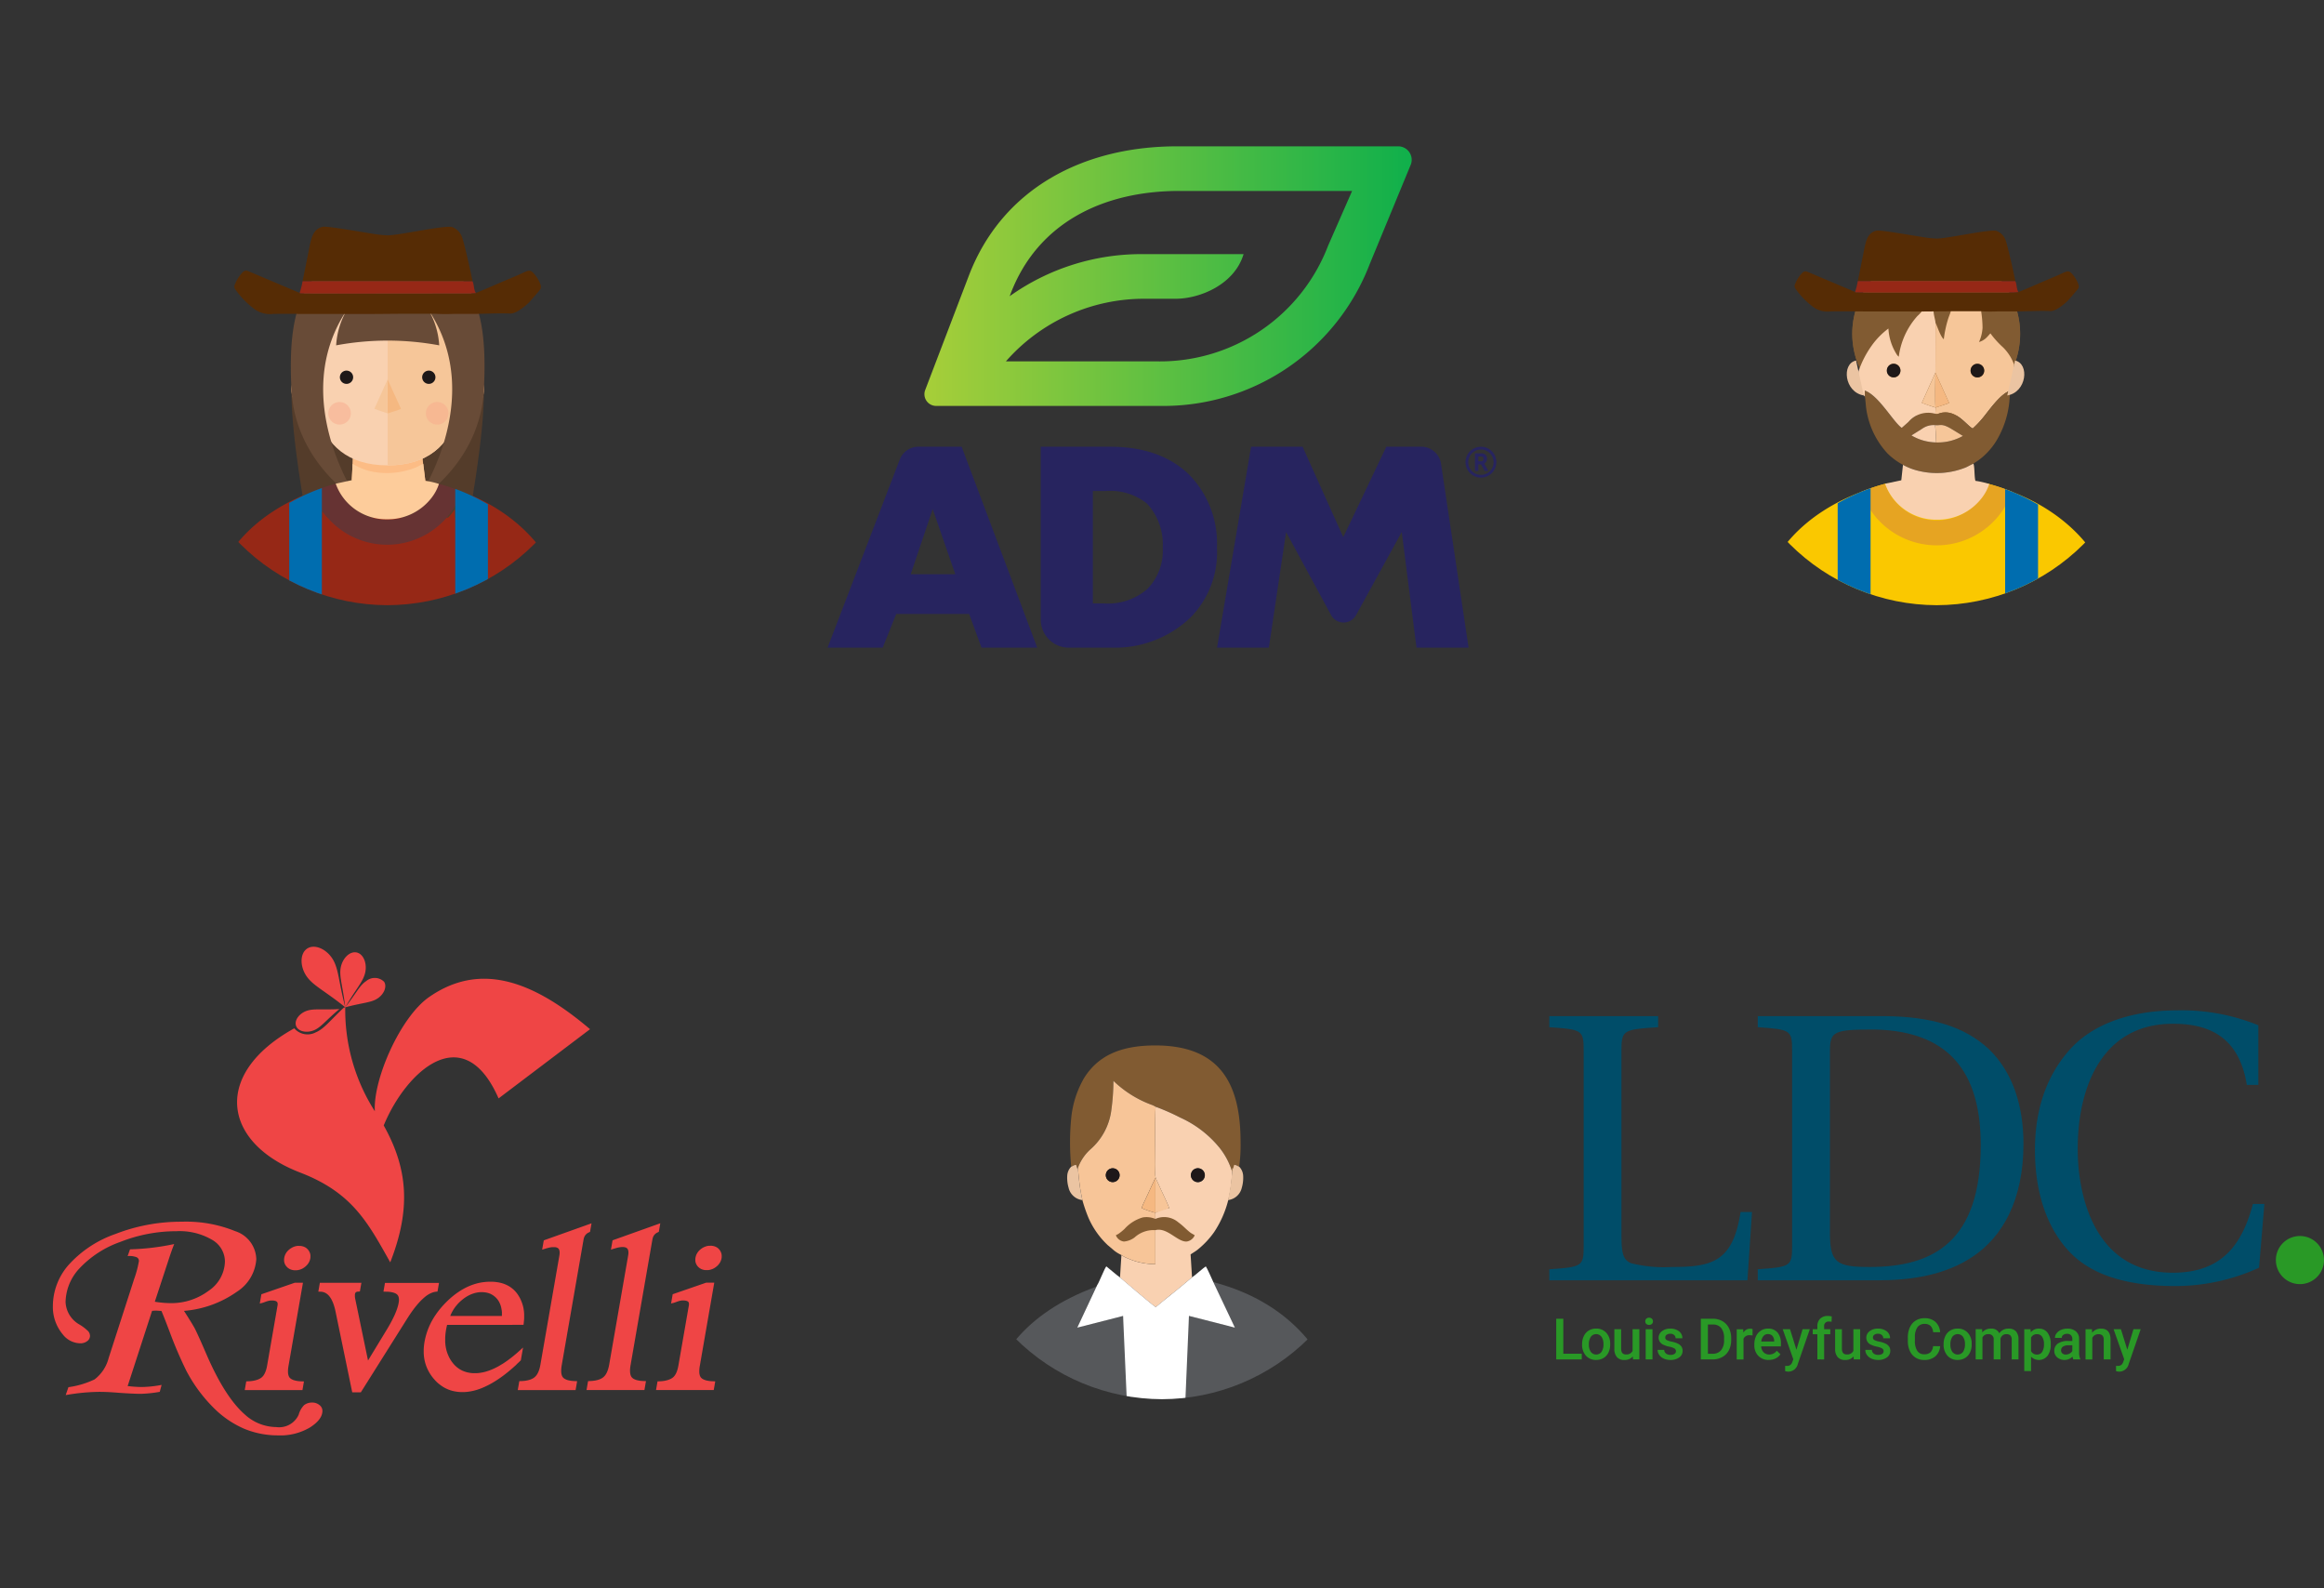 <svg xmlns="http://www.w3.org/2000/svg" xmlns:xlink="http://www.w3.org/1999/xlink" width="269.807" height="184.334" viewBox="0 0 269.807 184.334"><rect x="0" y="0" width="269.807" height="184.334" fill="#333333" stroke="none"/><defs><linearGradient id="a" x1="0.007" y1="1.438" x2="0.989" y2="1.438" gradientUnits="objectBoundingBox"><stop offset="0" stop-color="#a6ce39"/><stop offset="1" stop-color="#11b04b"/></linearGradient><clipPath id="b"><path d="M1464.146,1565.572h0a24.237,24.237,0,0,0,24.166-24.166h0a24.237,24.237,0,0,0-24.166-24.166h0a24.237,24.237,0,0,0-24.166,24.166h0A24.237,24.237,0,0,0,1464.146,1565.572Z" transform="translate(-1439.98 -1517.24)" clip-rule="evenodd"/></clipPath><clipPath id="c"><path d="M2515.489,2345.828c0-3.771-2.759-6.528-8.919-6.528s-8.917,2.758-8.917,6.528-.644,13.7,8.917,13.7S2515.489,2349.6,2515.489,2345.828Z" transform="translate(-2497.643 -2339.3)" clip-rule="evenodd"/></clipPath><clipPath id="e"><path d="M13915.506,1565.572h0a24.237,24.237,0,0,0,24.166-24.166h0a24.237,24.237,0,0,0-24.166-24.166h0a24.237,24.237,0,0,0-24.166,24.166h0A24.237,24.237,0,0,0,13915.506,1565.572Z" transform="translate(-13891.34 -1517.24)" clip-rule="evenodd"/></clipPath><clipPath id="f"><path d="M14895.908,2027.62a9.745,9.745,0,1,0-9.8-9.745,9.774,9.774,0,0,0,9.8,9.745Z" transform="translate(-14886.109 -2008.13)" clip-rule="evenodd"/></clipPath><clipPath id="h"><path d="M7689.846,7945.812h0a24.237,24.237,0,0,0,24.166-24.166h0a24.237,24.237,0,0,0-24.166-24.166h0a24.236,24.236,0,0,0-24.165,24.166h0A24.236,24.236,0,0,0,7689.846,7945.812Z" transform="translate(-7665.681 -7897.48)" clip-rule="evenodd"/></clipPath></defs><rect width="89.935" height="92.167" fill="none"/><rect width="89.935" height="92.167" transform="translate(0 92.167)" fill="none"/><rect width="89.935" height="92.167" transform="translate(89.935)" fill="none"/><rect width="89.935" height="92.167" transform="translate(89.935 92.167)" fill="none"/><rect width="89.935" height="92.167" transform="translate(179.87)" fill="none"/><rect width="89.935" height="92.167" transform="translate(179.87 92.167)" fill="none"/><g transform="translate(96.079 16.986)"><g transform="translate(0 34.865)"><path d="M6727.177,3590.729a.249.249,0,0,0-.119-.242.53.53,0,0,0-.234-.036h-.246v.561h.324a.273.273,0,0,0,.2-.073.289.289,0,0,0,.071-.21Zm-59.707,18.007H6659l-1.573,3.915h-6.4l8.379-21.831a2.332,2.332,0,0,1,2.177-1.5h5.01l8.778,23.331h-6.47l-1.435-3.915h0Zm59.811-17.437.41.75a.061.061,0,0,1,0,.063.057.057,0,0,1-.054.032h-.3a.058.058,0,0,1-.056-.035l-.387-.729h-.311v.7a.059.059,0,0,1-.018.047.064.064,0,0,1-.045.018h-.269a.064.064,0,0,1-.045-.018.055.055,0,0,1-.02-.047v-1.925a.055.055,0,0,1,.02-.047.062.062,0,0,1,.045-.018h.588a1.123,1.123,0,0,1,.38.048.524.524,0,0,1,.267.217.642.642,0,0,1,.1.36.632.632,0,0,1-.085.33.536.536,0,0,1-.231.219Zm-.4-1.65a1.475,1.475,0,0,0-1.353.9,1.47,1.47,0,1,0,1.924-.781,1.414,1.414,0,0,0-.571-.122Zm1.791,1.47a1.79,1.79,0,0,1-2.485,1.648,1.792,1.792,0,0,1-.571-.381,1.829,1.829,0,0,1-.383-.571,1.79,1.79,0,0,1,2.345-2.345,1.759,1.759,0,0,1,.952.954,1.729,1.729,0,0,1,.143.69v0Zm-62.815,13-2.623-7.555-2.55,7.555Zm9.918,5.272v-20.067h7.934c2.345,0,6.263.313,9.27,3.217a11.389,11.389,0,0,1,3.254,8.5,10.754,10.754,0,0,1-3.044,8.08,12.663,12.663,0,0,1-8.954,3.529h-5.2a3.262,3.262,0,0,1-3.257-3.259Zm6.052-1.879h1.224a6.97,6.97,0,0,0,5.107-1.678,6.355,6.355,0,0,0,1.783-4.792,6.979,6.979,0,0,0-1.817-5.107,6.8,6.8,0,0,0-4.828-1.468h-1.469Zm14.417,5.139,3.952-23.329h5.981l4.722,10.5,5-10.5h4.05a2.328,2.328,0,0,1,2.3,1.984l3.2,21.345H6719.4l-1.712-13.431-5.328,9.692a1.651,1.651,0,0,1-2.85,0l-5.25-9.685-2,13.424h-6.016Z" transform="translate(-6651.03 -3589.32)" fill="#27245f" fill-rule="evenodd"/></g><path d="M7483.71,1175.82h-25.684c-10.979,0-20.333,4.968-24.176,15.036l-5.074,13.287a1.363,1.363,0,0,0,1.281,1.81h26.1a25.66,25.66,0,0,0,24.241-16.466l4.787-11.59a1.569,1.569,0,0,0-1.474-2.079h0Zm-8.149,11.549a20.9,20.9,0,0,1-19.747,13.414h-17.657a21.338,21.338,0,0,1,16.121-7.27h3.576c2.86,0,6.854-1.671,7.9-5.181h-11.749a26.334,26.334,0,0,0-15.408,4.886l.111-.291c3.123-8.183,10.674-11.929,19.593-11.929h20.052l-2.793,6.37Z" transform="translate(-7417.458 -1175.82)" fill-rule="evenodd" fill="url(#a)"/></g><g transform="translate(6.144 109.895)"><path d="M1935.732,7625c-4.1-9.363-10.776-3.079-13.335,3.139,2.849,5.087,3.154,9.761.758,15.89-2.627-4.68-4.426-8.1-10.454-10.421-9.06-3.484-10.206-11.479-.687-16.744a2.032,2.032,0,0,0,2.5.463c.972-.412,1.621-1.331,3.249-2.862l.161-.052c-2.474-1.984-3.8-2.533-4.538-3.677s-.706-2.59.131-3.133,2.172.019,2.914,1.162.7,2.577,1.5,5.652l0-.006c-.292-2.521-.738-3.575-.517-4.643s1.054-1.873,1.835-1.71,1.227,1.23,1.006,2.3-1.043,1.852-2.3,4.028c1.287-1.635,1.645-2.509,2.4-3a1.543,1.543,0,0,1,2.084.071c.365.555,0,1.443-.759,1.942s-1.709.477-3.749,1.025a21.843,21.843,0,0,0,3.435,12.066c-.214-3.74,2.979-10.934,6.277-13.24,6.1-4.268,12.329-1.7,18.707,3.715L1935.732,7625Zm-17.808-10.585h0v.006l0,0Zm-5.692,2.191h0c.244.617,1.182.829,2.025.5s1.373-1.125,2.994-2.479c-2.11.12-3.038-.095-3.881.238S1911.988,7615.988,1912.232,7616.605Z" transform="translate(-1883.993 -7607.393)" fill="#ef4545" fill-rule="evenodd"/><path d="M436.862,9827.018l-2.836,8.73a14.654,14.654,0,0,0,1.628.111,13.212,13.212,0,0,0,2.315-.246l-.217.807a14.916,14.916,0,0,1-2.2.23c-.557,0-1.368-.039-2.438-.111-.948-.079-1.737-.119-2.359-.119a23.737,23.737,0,0,0-3.922.377l.318-.92a10.272,10.272,0,0,0,3.032-.9,4.505,4.505,0,0,0,1.635-2.479l2.967-9.19a12.233,12.233,0,0,0,.55-2.069.476.476,0,0,0-.261-.443,2.3,2.3,0,0,0-1.049-.135l.275-.785a28.046,28.046,0,0,0,5.13-.611c-.174.42-.391,1.031-.658,1.845l-1.592,4.848a11.481,11.481,0,0,0,1.715.163,7.233,7.233,0,0,0,4.537-1.437,4.206,4.206,0,0,0,1.888-3.41,2.922,2.922,0,0,0-1.512-2.514,7.465,7.465,0,0,0-4.124-.987,17.717,17.717,0,0,0-6.512,1.245,11.943,11.943,0,0,0-4.768,3.1,5.874,5.874,0,0,0-1.585,3.872,3.151,3.151,0,0,0,1.628,2.625,5.326,5.326,0,0,1,1.02.791.87.87,0,0,1,.188.527.751.751,0,0,1-.326.6,1.275,1.275,0,0,1-.8.253,2.623,2.623,0,0,1-2.033-1.032,4.952,4.952,0,0,1-1.151-3.321,7.281,7.281,0,0,1,1.8-4.718,13.085,13.085,0,0,1,5.463-3.619,20.974,20.974,0,0,1,7.706-1.425,15.117,15.117,0,0,1,6.208,1.1,3.506,3.506,0,0,1,2.438,3.254,4.857,4.857,0,0,1-2.236,3.765,12.358,12.358,0,0,1-6.157,2.232c.651,1.01,1.064,1.689,1.252,2.037q.445.891,1.353,3,2.138,4.948,4.435,6.968a5.466,5.466,0,0,0,3.661,1.481,2.49,2.49,0,0,0,2.612-1.431,2.544,2.544,0,0,1,.637-1.121,1.5,1.5,0,0,1,.912-.293,1.3,1.3,0,0,1,.854.281.843.843,0,0,1,.355.673c0,.679-.485,1.323-1.447,1.936a6.722,6.722,0,0,1-3.7.92,10.221,10.221,0,0,1-3.936-.769,11.375,11.375,0,0,1-3.647-2.53,17.508,17.508,0,0,1-3.082-4.224,48.553,48.553,0,0,1-1.932-4.522c-.507-1.335-.825-2.138-.948-2.4l-.535-.033C437.289,9826.984,437.1,9827,436.862,9827.018Zm17.033-7.541h0l-.068,0-.069,0-.068.008-.068.012-.068.013-.068.017-.067.021-.067.022-.066.025-.066.029-.065.031-.065.035-.064.037-.064.039-.063.043-.064.047-.062.049-.059.05-.056.054-.053.054-.051.058-.048.059-.044.061-.042.063-.038.064-.035.066-.032.068-.029.068-.025.072-.022.072-.018.074-.015.076-.011.072-.007.072,0,.071v.07l0,.069.008.068.012.068.016.066.02.064.024.064.028.063.032.061.035.059.039.057.042.055.047.054.049.051.051.046.053.045.056.041.058.037.06.034.061.03.063.027.065.025.066.021.068.017.069.015.071.011.072.008.073.006h.151l.076-.006.075-.008.074-.011.074-.015.073-.017.072-.021.071-.023.07-.027.069-.029.068-.033.067-.037.066-.039.065-.043.064-.045.062-.048.061-.05.057-.053.055-.053.052-.055.049-.057.046-.057.043-.06.04-.061.037-.062.034-.064.03-.064.027-.066.024-.067.021-.069.017-.069.014-.07.011-.071.007-.071,0-.07v-.069l0-.068-.008-.068-.012-.066-.016-.065-.019-.065-.023-.062-.027-.062-.031-.061-.034-.059-.038-.059-.041-.056-.044-.054-.048-.054-.051-.05-.054-.047-.056-.043-.059-.039-.062-.035-.064-.033-.066-.028-.068-.024-.07-.021-.072-.019-.074-.015-.075-.011-.077-.008-.079,0-.081,0Zm-6.1,15.73h0l-.176,1.011h6.7l.175-1.009-.361-.012-.123-.008-.117-.011-.112-.013-.106-.016-.1-.02-.095-.021-.089-.023-.083-.025-.078-.029-.072-.031-.067-.033-.061-.034-.056-.037-.051-.039-.045-.04-.039-.041-.035-.045-.032-.051-.029-.057-.026-.062-.023-.068-.019-.076-.016-.082-.011-.088-.007-.1,0-.1,0-.109.007-.115.011-.121.016-.127.021-.135,1.684-9.688h-.943l-3.884,1.341-.188,1.079.335-.088.039-.012.042-.013.044-.016.048-.018.051-.018.054-.02.057-.021.054-.02.053-.019.052-.016.05-.016.05-.014.049-.013.048-.012.047-.009.046-.01.045-.008.044-.006.043-.006.042,0,.041,0,.04,0h.038l.109,0,.1.008.087.014.076.02.065.021.054.025.044.026.036.03.029.031.023.035.019.039.014.047.009.055,0,.063,0,.074-.012.084-1.213,6.982-.026.138-.029.131-.031.124-.034.118-.037.111-.039.1-.041.1-.044.092-.046.086-.048.08-.05.073-.053.067-.054.061-.056.055-.058.051-.061.045-.066.043-.071.04-.075.039-.079.036-.083.034-.087.031-.091.028-.095.027-.1.023-.1.021-.106.018-.11.016-.114.013-.118.011-.122.006-.291.012Zm8.543-11.43h0l-.176,1.01.315.011.077.007.075.012.073.015.071.019.069.023.067.027.066.031.065.036.063.04.062.045.061.049.06.054.059.058.057.063.056.068.055.072.054.078.052.082.051.089.05.093.048.1.047.1.045.107.044.113.042.118.04.123.039.128.037.133.035.139.034.143.032.149,1.936,9.361h1l5.389-8.567.119-.186.118-.181.117-.175.116-.168.116-.164.115-.156.114-.152.113-.146.113-.14.112-.135.111-.129.11-.122.109-.118.108-.111.107-.105.106-.1.106-.094.1-.088.1-.082.1-.077.1-.071.1-.064.1-.061.1-.054.1-.048.1-.043.094-.037.093-.031.092-.027.091-.021.09-.016.242-.029.174-1H463.9l-.176,1.012.361.009.12,0,.114.008.109.011.1.013.1.016.092.018.086.02.081.022.075.023.069.026.063.027.058.029.052.031.047.032.042.033.036.034.032.036.029.039.027.042.024.045.021.049.018.053.015.059.012.061.009.066.005.07v.074l0,.078-.006.084-.01.087-.015.093-.013.072-.015.074-.017.076-.019.078-.021.08-.023.082-.025.083-.027.085-.029.086-.031.089-.033.09-.035.091-.037.094-.039.094-.041.1-.043.1-.044.1-.047.1-.048.1-.05.1-.052.105-.054.108-.056.108-.058.111-.06.111-.062.113-.064.115-.066.116-.068.118-.07.121-.072.121-.074.122-2.164,3.563-1.488-7.166-.016-.086-.012-.08-.008-.075,0-.069v-.065l0-.061,0-.056.006-.045.02-.08.026-.061.031-.045.037-.035.047-.029.062-.023.08-.016.269-.016.175-1.008h-4.828Zm22.83,9.477h0l-.229.209-.227.2-.226.194-.224.188-.223.18-.222.174-.22.166-.219.158-.218.152-.216.146-.215.138-.214.132-.212.124-.211.118-.209.109-.208.1-.207.1-.206.089-.2.083-.2.075-.2.068-.2.061-.2.055-.2.047-.2.039-.2.033-.194.025-.193.018-.192.012-.19,0-.133,0-.131-.006-.129-.008-.128-.012-.127-.016-.125-.019-.124-.021-.122-.026-.121-.027-.119-.033-.118-.035-.116-.039-.115-.043-.113-.046-.112-.05-.11-.052-.108-.056-.107-.061-.105-.062-.1-.066-.1-.069-.1-.073-.1-.076-.1-.08-.1-.082-.094-.086-.092-.09-.09-.092-.089-.1-.087-.1-.085-.1-.084-.105-.081-.107-.078-.109-.075-.111-.071-.112-.068-.114-.065-.115-.061-.115-.058-.118-.054-.118-.051-.121-.048-.121-.044-.123-.041-.123-.037-.125-.034-.127-.031-.128-.027-.13-.024-.129-.02-.131-.017-.133-.013-.133-.01-.135-.006-.137,0-.137v-.139l0-.139.007-.14.01-.142.014-.143.017-.143.02-.145.024-.146.031-.167.035-.168.038-.164.042-.166.045-.163.049-.163.052-.161.056-.159.059-.16.063-.158.066-.158.07-.155.074-.155.077-.154.08-.152.084-.152.088-.15.091-.149.095-.147.1-.148.1-.146.105-.145.109-.145.112-.143.116-.143.119-.141.122-.139.126-.139.129-.137.133-.137.136-.136.14-.134.142-.131.143-.127.144-.125.144-.119.145-.115.146-.111.146-.107.147-.1.148-.1.148-.095.149-.091.15-.086.151-.082.151-.078.152-.074.153-.07.154-.066.154-.061.155-.057.155-.053.156-.049.157-.045.157-.041.158-.036.159-.032.159-.027.16-.022.16-.02.161-.015.162-.011.162-.007.162,0h.131l.128,0,.126.007.124.009.122.013.12.016.118.017.116.021.115.023.112.025.111.029.108.033.106.033.1.037.1.041.1.043.1.047.1.049.094.052.092.054.09.059.087.06.085.063.083.065.081.068.079.071.076.074.074.077.072.079.07.082.067.086.064.086.062.09.059.09.057.092.054.092.052.093.049.095.047.1.044.1.042.1.039.1.037.1.034.1.032.1.029.1.027.105.024.106.022.107.019.109.017.109.014.111.012.111.009.113.007.115,0,.115v.233l0,.118-.006.119-.008.121-.011.121-.013.123-.038.3H471.11l-.017.074-.023.1-.02.094-.018.087-.015.076-.013.068-.011.059-.023.138-.02.136-.017.134-.014.132-.012.131-.009.13-.006.128,0,.125v.125l0,.123,0,.122.007.119.01.119.012.116.015.115.018.114.021.112.023.111.026.108.028.107.031.106.034.105.036.1.039.1.042.1.044.1.047.1.049.1.052.095.055.095.057.092.06.091.062.088.063.085.065.083.066.079.068.077.069.074.071.071.072.067.074.065.075.063.077.06.078.056.08.055.081.051.083.049.085.045.086.043.088.041.09.037.091.034.093.032.095.029.1.027.1.023.1.02.1.02.1.015.105.013.107.01.109.008.111,0,.112,0,.141,0,.142-.007.143-.013.144-.018.146-.022.147-.027.148-.031.15-.037.151-.043.153-.048.154-.052.155-.059.156-.062.158-.067.159-.073.16-.078.162-.083.163-.089.164-.094.165-.1.167-.1.168-.109.169-.114.17-.119.172-.125.173-.13.174-.135.175-.14.177-.146.178-.15.179-.156.612-.548-.258,1.481-.278.267-.23.216Zm-1.718-6.291h0l-.01-.075-.012-.075-.013-.072-.015-.072-.016-.07-.017-.068-.019-.068-.02-.066-.022-.064-.023-.062-.025-.062-.026-.061-.027-.06-.029-.058-.03-.058-.032-.055-.033-.055-.035-.052-.036-.053-.037-.05-.039-.05-.04-.047-.086-.094-.088-.086-.091-.08-.094-.074-.1-.068-.1-.062-.1-.056-.107-.051-.111-.045-.114-.037-.117-.033-.121-.027-.125-.021-.129-.015-.133-.01-.138,0h-.072l-.072,0-.072,0-.072.007-.072.007-.071.01-.071.01-.071.014-.071.014-.071.016-.071.018-.07.02-.07.02-.07.023-.07.023-.07.025-.07.027-.07.03-.069.03-.069.033-.069.033-.069.036-.069.038-.069.039-.069.041-.069.043-.068.044-.068.047-.068.047-.068.05-.068.052-.068.054-.067.054-.066.056-.065.057-.064.057-.062.059-.061.059-.06.06-.059.062-.057.061-.056.063-.055.063-.053.064-.052.064-.051.066-.049.066-.048.067-.047.067-.046.069-.044.07-.043.071-.042.071-.04.071-.039.074-.038.074-.037.075-.036.077-.034.077-.033.077-.023.057h6l0-.078v-.171l0-.083,0-.081-.005-.081-.007-.078-.008-.078Zm10.258-9.117h0l.172-.988-5.543,1.977-.189,1.082.4-.126.078-.023.076-.022.074-.02.073-.02.07-.016.068-.016.066-.013.064-.013.062-.01.06-.008.058-.007.056,0,.054,0,.052,0h.047l.112,0,.1.013.085.019.073.026.063.031.053.035.045.042.038.049.033.056.027.068.021.077.014.089.007.1,0,.113-.011.126-.02.139-2.2,12.654-.025.137-.028.129-.031.123-.033.119-.036.111-.038.107-.041.1-.043.095-.045.089-.048.084-.05.077-.052.072-.054.065-.056.062-.058.056-.06.051-.064.049-.069.045-.073.043-.078.039-.083.038-.087.034-.092.032-.1.028-.1.026-.106.023-.11.021-.116.018-.12.014-.125.011-.13.007-.3.012-.18,1.037h6.714l.18-1.034-.362-.013-.124-.009-.118-.011-.113-.014-.106-.017-.1-.019-.1-.022-.089-.024-.083-.027-.078-.031-.072-.031-.066-.035-.06-.035-.055-.039-.05-.041-.044-.042-.038-.044-.035-.047-.032-.055-.029-.06-.026-.066-.022-.073-.018-.08-.014-.086-.01-.094-.006-.1v-.106l0-.112.008-.12.013-.126.017-.131.022-.141,2.539-14.607.016-.077.018-.071.022-.067.025-.063.028-.061.031-.057.034-.055.037-.051.041-.05.044-.046.048-.045.051-.04.056-.04.06-.036.064-.034.168-.079Zm7.984,0h0l-.168.079-.064.033-.059.037-.055.039-.052.041-.048.044-.044.046-.041.049-.037.051-.034.055-.031.058-.028.06-.025.064-.021.066-.018.072-.016.076-2.539,14.607-.022.14-.018.132-.012.126-.008.12,0,.112v.106l.006.1.01.094.014.086.018.08.022.073.025.066.029.06.032.055.035.048.038.044.044.042.05.04.055.039.06.036.066.034.072.033.078.029.083.027.089.025.1.021.1.02.106.018.113.014.118.011.124.007.362.014-.18,1.034H487.3l.18-1.036.3-.012.13-.008.125-.012.12-.014.116-.018.111-.02.106-.023.1-.025.1-.029.092-.031.087-.035.082-.037.078-.041.073-.043.069-.045.064-.048.06-.052.058-.055.056-.061.054-.066.052-.072.05-.078.048-.084.045-.088.043-.1.041-.1.038-.107.036-.111.033-.118.031-.124.028-.129.026-.137,2.2-12.654.02-.139.011-.125,0-.113-.006-.1-.014-.091-.021-.078-.027-.066-.033-.056-.038-.05-.045-.042-.053-.035-.063-.031-.073-.025-.085-.02-.1-.012-.112,0h-.047l-.052,0-.054,0-.056.006-.058.006-.06.009-.062.01-.065.013-.066.012-.068.016-.07.018-.073.018-.074.021-.076.022-.078.023-.4.126.188-1.083,5.542-1.977-.172.988Zm5.952,1.614h0l.081,0,.079,0,.077.008.075.012.074.014.072.019.07.021.068.024.066.029.064.031.062.036.059.04.057.042.054.047.051.05.047.053.044.055.041.056.038.058.034.059.03.062.027.062.023.064.019.064.016.066.012.066.008.068,0,.068v.068l0,.07-.007.07-.011.072-.014.07-.017.07-.021.068-.024.068-.027.064-.031.066-.033.063-.037.062-.04.061-.043.059-.046.059-.049.056-.052.056-.055.053-.058.052-.061.05-.062.049-.064.045-.065.043-.066.039-.067.035-.068.033-.069.031-.07.025-.071.024-.072.021-.073.018-.074.014-.074.012-.075.008-.076,0-.077,0-.074,0-.073,0-.072-.008-.071-.012-.07-.014-.068-.018-.066-.021-.065-.023-.063-.027-.061-.031-.06-.034-.058-.038-.055-.041-.053-.043-.051-.047-.049-.051-.046-.053-.043-.055-.039-.057-.035-.059-.032-.061-.028-.062-.024-.064-.02-.064-.016-.067-.012-.067-.008-.068,0-.07v-.07l0-.071.007-.071.011-.072.015-.076.018-.074.022-.073.025-.071.029-.069.032-.068.035-.065.038-.064.042-.062.044-.062.048-.059.051-.058.053-.055.056-.053.059-.05.061-.048.063-.047.063-.043.064-.04.064-.037.065-.034.066-.031.066-.029.066-.025.067-.023.068-.02.068-.018.068-.013.068-.011.069-.008.069,0,.068,0Zm-6.1,15.738h0l-.176,1.012h6.7l.176-1.009-.361-.013-.123-.008-.117-.011-.112-.013-.106-.016-.1-.02-.095-.021-.089-.023-.083-.026-.078-.029-.072-.03-.067-.033-.061-.034-.056-.037-.051-.039-.045-.039-.039-.041-.035-.046-.032-.05-.029-.057-.026-.062-.023-.069-.019-.075-.016-.082-.011-.089-.007-.095,0-.1,0-.108.007-.115.011-.121.016-.127.021-.135,1.684-9.69h-.943l-3.884,1.341-.187,1.078.334-.086.039-.012.042-.013.045-.015.048-.018.051-.018.054-.02.057-.021.054-.02.052-.018.051-.017.051-.015.05-.014.048-.014.048-.011.047-.01.046-.009.045-.008.044-.006.043-.006.042,0,.041,0,.04,0h.038l.11,0,.1.008.087.014.076.02.065.021.054.025.044.026.036.03.029.031.023.035.018.039.014.047.009.055,0,.063,0,.072-.011.086-1.214,6.981-.026.138-.029.131-.031.125-.034.117-.036.111-.039.105-.042.1-.044.093-.046.086-.048.079-.05.073-.053.067-.054.062-.056.055-.058.051-.061.045-.067.043-.071.041-.075.038-.079.036-.083.033-.087.031-.091.029-.095.026-.1.023-.1.021-.106.019-.111.015-.114.014-.118.01-.122.008-.291.01Z" transform="translate(-425.35 -9784.752)" fill="#ef4545" fill-rule="evenodd"/></g><g transform="translate(179.869 117.287)"><path d="M12459.744,8190.461c0,2.171.178,2.925,1.108,3.324a15.511,15.511,0,0,0,4.742.443c4.653,0,7.091-.578,7.978-6.383h1.33l-.533,7.934h-23v-1.286c3.9-.265,3.988-.354,3.988-2.837v-22.424c0-2.482-.089-2.57-3.988-2.836v-1.285H12464v1.285c-4.122.267-4.256.354-4.256,2.836Z" transform="translate(-12451.369 -8164.446)" fill="#004d69" fill-rule="evenodd"/><path d="M14141.463,8165.12c5.317.044,9.262,1.152,12.143,3.856,2.7,2.614,3.988,6.47,3.988,10.946,0,6.648-2.481,10.769-5.761,13.029s-7.312,2.837-11.258,2.837h-13.826V8194.5c3.9-.265,3.988-.354,3.988-2.835v-22.425c0-2.482-.089-2.57-3.988-2.836v-1.285h14.713Zm-6.338,25.128c0,3.5.753,3.99,4.609,3.99,7.445,0,12.9-2.97,12.9-14.138,0-7.49-2.837-13.252-12.365-13.429-4.741,0-5.141.221-5.141,2.526v21.051Z" transform="translate(-14102.547 -8164.456)" fill="#004d69" fill-rule="evenodd"/><path d="M16380.315,8127.752h-1.33c-.843-5.229-3.988-7.091-8.51-7.091-8.242-.045-11.123,7.268-11.123,14.536,0,5.362,1.905,14.36,11.035,14.36,5.806,0,8.065-3.368,9.307-7.979h1.329l-.619,7.4a23.374,23.374,0,0,1-9.751,2.126c-4.963,0-9.307-1.019-12.054-3.767-2.66-2.659-4.21-6.824-4.21-12.01,0-5.009,1.506-8.819,4.032-11.656,2.658-2.969,7.047-4.565,12.5-4.565a23.44,23.44,0,0,1,9.4,1.729v6.913Z" transform="translate(-16298.008 -8119.11)" fill="#004d69" fill-rule="evenodd"/><path d="M18293.314,9937.8a2.792,2.792,0,1,0-2.793-2.791A2.792,2.792,0,0,0,18293.314,9937.8Z" transform="translate(-18206.17 -9906.028)" fill="#299926" fill-rule="evenodd"/><path d="M12507.85,10600.838h2.143v.662h-2.963v-4.72h.82v4.059Z" transform="translate(-12506.226 -10560.988)" fill="#299926" fill-rule="evenodd"/><path d="M12715.746,10678a1.4,1.4,0,0,0,.225.848.779.779,0,0,0,1.242,0,1.556,1.556,0,0,0,.223-.911,1.4,1.4,0,0,0-.229-.843.771.771,0,0,0-1.234,0,1.541,1.541,0,0,0-.227.916Zm-.787-.068a2.059,2.059,0,0,1,.205-.928,1.485,1.485,0,0,1,.572-.636,1.621,1.621,0,0,1,.85-.222,1.533,1.533,0,0,1,1.152.457,1.8,1.8,0,0,1,.479,1.213l0,.184a2.091,2.091,0,0,1-.2.928,1.491,1.491,0,0,1-.572.632,1.622,1.622,0,0,1-.857.224,1.519,1.519,0,0,1-1.187-.494,1.9,1.9,0,0,1-.445-1.318v-.039Z" transform="translate(-12711.151 -10639.212)" fill="#299926" fill-rule="evenodd"/><path d="M12976.224,10683.844a1.221,1.221,0,0,1-.985.408,1.09,1.09,0,0,1-.864-.334,1.422,1.422,0,0,1-.293-.966v-2.272h.788v2.262c0,.446.185.668.554.668a.777.777,0,0,0,.774-.411v-2.519h.788v3.508h-.742l-.02-.344Z" transform="translate(-12966.53 -10643.676)" fill="#299926" fill-rule="evenodd"/><path d="M13223.356,10592.867h-.787v-3.508h.787Zm-.836-4.422a.418.418,0,0,1,.115-.3.506.506,0,0,1,.659,0,.415.415,0,0,1,.117.3.406.406,0,0,1-.117.3.515.515,0,0,1-.659,0A.409.409,0,0,1,13222.521,10588.445Z" transform="translate(-13211.38 -10552.355)" fill="#299926" fill-rule="evenodd"/><path d="M13323.917,10678.8a.358.358,0,0,0-.174-.32,1.858,1.858,0,0,0-.575-.2,2.919,2.919,0,0,1-.671-.214.893.893,0,0,1-.59-.826.933.933,0,0,1,.382-.759,1.514,1.514,0,0,1,.973-.3,1.579,1.579,0,0,1,1.017.312.986.986,0,0,1,.387.807h-.787a.487.487,0,0,0-.169-.378.647.647,0,0,0-.447-.15.7.7,0,0,0-.423.12.381.381,0,0,0-.164.321.32.32,0,0,0,.152.281,2.107,2.107,0,0,0,.616.2,2.923,2.923,0,0,1,.728.243,1.022,1.022,0,0,1,.393.339.867.867,0,0,1,.128.479.913.913,0,0,1-.393.767,1.671,1.671,0,0,1-1.027.293,1.822,1.822,0,0,1-.769-.155,1.258,1.258,0,0,1-.524-.428,1.009,1.009,0,0,1-.188-.587h.765a.561.561,0,0,0,.211.43.819.819,0,0,0,.516.15.8.8,0,0,0,.474-.118.366.366,0,0,0,.162-.31Z" transform="translate(-13309.217 -10639.242)" fill="#299926" fill-rule="evenodd"/><path d="M13669.85,10597.392v3.4h.535a1.23,1.23,0,0,0,.99-.4,1.746,1.746,0,0,0,.352-1.156v-.262a1.8,1.8,0,0,0-.334-1.172,1.181,1.181,0,0,0-.969-.4h-.572Zm-.82,4.059v-4.72h1.395a2.185,2.185,0,0,1,1.111.279,1.908,1.908,0,0,1,.75.79,2.532,2.532,0,0,1,.266,1.174v.237a2.511,2.511,0,0,1-.268,1.18,1.873,1.873,0,0,1-.762.784,2.289,2.289,0,0,1-1.133.275Z" transform="translate(-13651.439 -10560.939)" fill="#299926" fill-rule="evenodd"/><path d="M13959.317,10677a2.026,2.026,0,0,0-.32-.025.721.721,0,0,0-.729.415v2.4h-.787v-3.508h.751l.021.393a.886.886,0,0,1,.79-.457.743.743,0,0,1,.279.045Z" transform="translate(-13935.724 -10639.271)" fill="#299926" fill-rule="evenodd"/><path d="M14100.453,10676.791a.663.663,0,0,0-.523.229,1.174,1.174,0,0,0-.254.632h1.5v-.059a.951.951,0,0,0-.209-.6.665.665,0,0,0-.514-.2Zm.1,3.006a1.63,1.63,0,0,1-1.215-.471,1.715,1.715,0,0,1-.465-1.258v-.1a2.108,2.108,0,0,1,.2-.939,1.549,1.549,0,0,1,.57-.643,1.494,1.494,0,0,1,.816-.23,1.378,1.378,0,0,1,1.107.457,1.937,1.937,0,0,1,.391,1.293v.318h-2.293a1.051,1.051,0,0,0,.291.687.87.87,0,0,0,.641.253,1.063,1.063,0,0,0,.881-.437l.426.405a1.413,1.413,0,0,1-.562.487,1.767,1.767,0,0,1-.789.174Z" transform="translate(-14075.069 -10639.222)" fill="#299926" fill-rule="evenodd"/><path d="M14328.813,10683.079l.713-2.379h.84l-1.395,4.04a1.131,1.131,0,0,1-1.088.885,1.414,1.414,0,0,1-.381-.059l0-.612.148.01a.769.769,0,0,0,.449-.109.724.724,0,0,0,.238-.364l.113-.3-1.232-3.487h.85l.742,2.379h0Z" transform="translate(-14300.122 -10643.696)" fill="#299926" fill-rule="evenodd"/><path d="M14569.016,10579.168v-2.925h-.535v-.584h.535v-.319a1.205,1.205,0,0,1,.324-.9,1.24,1.24,0,0,1,.906-.317,1.807,1.807,0,0,1,.441.059l-.02.615a1.609,1.609,0,0,0-.3-.025.506.506,0,0,0-.564.58v.312h.713v.584h-.713v2.924Z" transform="translate(-14537.897 -10538.656)" fill="#299926" fill-rule="evenodd"/><path d="M14750.514,10683.844a1.222,1.222,0,0,1-.986.408,1.089,1.089,0,0,1-.863-.334,1.422,1.422,0,0,1-.293-.966v-2.272h.787v2.262c0,.446.186.668.555.668a.78.78,0,0,0,.775-.411v-2.519h.787v3.508h-.742l-.02-.344Z" transform="translate(-14715.189 -10643.676)" fill="#299926" fill-rule="evenodd"/><path d="M14993.2,10678.8a.357.357,0,0,0-.173-.32,1.868,1.868,0,0,0-.575-.2,2.888,2.888,0,0,1-.671-.214.894.894,0,0,1-.591-.826.934.934,0,0,1,.383-.759,1.511,1.511,0,0,1,.972-.3,1.58,1.58,0,0,1,1.018.312.989.989,0,0,1,.387.807h-.788a.486.486,0,0,0-.168-.378.651.651,0,0,0-.448-.15.7.7,0,0,0-.423.12.38.38,0,0,0-.163.321.318.318,0,0,0,.152.281,2.085,2.085,0,0,0,.616.2,2.937,2.937,0,0,1,.728.243,1.037,1.037,0,0,1,.393.339.867.867,0,0,1,.127.479.912.912,0,0,1-.392.767,1.671,1.671,0,0,1-1.027.293,1.816,1.816,0,0,1-.769-.155,1.267,1.267,0,0,1-.525-.428,1.015,1.015,0,0,1-.187-.587h.765a.555.555,0,0,0,.211.43.819.819,0,0,0,.516.15.8.8,0,0,0,.474-.118.365.365,0,0,0,.161-.31Z" transform="translate(-14954.39 -10639.242)" fill="#299926" fill-rule="evenodd"/><path d="M15336.521,10595.52a1.7,1.7,0,0,1-.559,1.178,1.892,1.892,0,0,1-1.293.423,1.831,1.831,0,0,1-.992-.267,1.76,1.76,0,0,1-.664-.76,2.726,2.726,0,0,1-.242-1.145v-.441a2.75,2.75,0,0,1,.236-1.176,1.794,1.794,0,0,1,.678-.785,1.9,1.9,0,0,1,1.023-.275,1.825,1.825,0,0,1,1.258.423,1.77,1.77,0,0,1,.555,1.2h-.816a1.17,1.17,0,0,0-.3-.734.984.984,0,0,0-.7-.226.958.958,0,0,0-.822.392,1.949,1.949,0,0,0-.293,1.146v.419a2.083,2.083,0,0,0,.273,1.168.913.913,0,0,0,.8.4,1.058,1.058,0,0,0,.727-.218,1.138,1.138,0,0,0,.309-.723Z" transform="translate(-15291.147 -10556.545)" fill="#299926" fill-rule="evenodd"/><path d="M15621.048,10678a1.408,1.408,0,0,0,.224.848.78.78,0,0,0,1.243,0,1.557,1.557,0,0,0,.222-.911,1.4,1.4,0,0,0-.229-.843.77.77,0,0,0-1.233,0,1.533,1.533,0,0,0-.228.916h0Zm-.788-.068a2.059,2.059,0,0,1,.205-.928,1.494,1.494,0,0,1,.573-.636,1.62,1.62,0,0,1,.849-.222,1.53,1.53,0,0,1,1.152.457,1.791,1.791,0,0,1,.479,1.213l0,.184a2.078,2.078,0,0,1-.2.928,1.474,1.474,0,0,1-.57.632,1.625,1.625,0,0,1-.857.224,1.521,1.521,0,0,1-1.188-.494,1.9,1.9,0,0,1-.445-1.318v-.039Z" transform="translate(-15574.483 -10639.212)" fill="#299926" fill-rule="evenodd"/><path d="M15878.953,10676.284l.022.366a1.263,1.263,0,0,1,1.012-.431.97.97,0,0,1,.963.538,1.244,1.244,0,0,1,1.076-.538,1.092,1.092,0,0,1,.863.321,1.407,1.407,0,0,1,.29.947v2.3h-.787v-2.282a.7.7,0,0,0-.146-.489.641.641,0,0,0-.483-.155.658.658,0,0,0-.439.144.77.77,0,0,0-.238.378l0,2.405h-.788v-2.308a.562.562,0,0,0-.633-.619.7.7,0,0,0-.671.385v2.542h-.787v-3.507h.742Z" transform="translate(-15828.708 -10639.28)" fill="#299926" fill-rule="evenodd"/><path d="M16270.669,10677.966a1.451,1.451,0,0,0-.209-.833.679.679,0,0,0-.6-.309.724.724,0,0,0-.693.4v1.556a.73.73,0,0,0,.7.408.681.681,0,0,0,.589-.3,1.62,1.62,0,0,0,.211-.919Zm.785.067a2.091,2.091,0,0,1-.369,1.3,1.285,1.285,0,0,1-1.916.105v1.663h-.788v-4.856h.727l.032.357a1.154,1.154,0,0,1,.942-.422,1.2,1.2,0,0,1,1.008.479,2.15,2.15,0,0,1,.364,1.327v.049h0Z" transform="translate(-16213.241 -10639.241)" fill="#299926" fill-rule="evenodd"/><path d="M16511.234,10679.183a.9.9,0,0,0,.439-.113.771.771,0,0,0,.311-.3v-.661h-.426a1.158,1.158,0,0,0-.658.152.494.494,0,0,0-.221.431.466.466,0,0,0,.15.362.592.592,0,0,0,.4.134Zm.865.567a1.182,1.182,0,0,1-.09-.327,1.327,1.327,0,0,1-1.783.091.966.966,0,0,1-.334-.746.994.994,0,0,1,.416-.859,2.014,2.014,0,0,1,1.191-.3h.484v-.23a.616.616,0,0,0-.154-.436.6.6,0,0,0-.463-.163.7.7,0,0,0-.441.134.421.421,0,0,0-.172.342h-.787a.875.875,0,0,1,.191-.539,1.274,1.274,0,0,1,.52-.395,1.834,1.834,0,0,1,.734-.143,1.471,1.471,0,0,1,.982.31,1.108,1.108,0,0,1,.377.87v1.582a1.8,1.8,0,0,0,.133.755v.056Z" transform="translate(-16451.264 -10639.239)" fill="#299926" fill-rule="evenodd"/><path d="M16761.561,10676.285l.023.406a1.259,1.259,0,0,1,1.021-.471q1.1,0,1.115,1.254v2.318h-.789v-2.272a.72.72,0,0,0-.143-.493.609.609,0,0,0-.473-.162.761.761,0,0,0-.711.432v2.5h-.787v-3.508Z" transform="translate(-16698.564 -10639.281)" fill="#299926" fill-rule="evenodd"/><path d="M16988,10683.079l.713-2.379h.84l-1.393,4.04a1.135,1.135,0,0,1-1.09.885,1.39,1.39,0,0,1-.379-.059v-.612l.148.01a.769.769,0,0,0,.449-.109.724.724,0,0,0,.238-.364l.113-.3-1.232-3.487h.85l.742,2.379h0Z" transform="translate(-16920.896 -10643.696)" fill="#299926" fill-rule="evenodd"/></g><g transform="translate(20.802 21.918)" clip-path="url(#b)"><g transform="translate(3.608 11.875)"><path d="M1719.316,3844.69a23.112,23.112,0,0,0-3.2-1.078h-.348a25.449,25.449,0,0,0-10.915,0h-.348a22.886,22.886,0,0,0-3.2,1.078c-6.148,2.415-10.72,6.885-11.56,13.064h41.116c-.9-6.2-5.743-10.782-11.549-13.064h0Z" transform="translate(-1689.75 -3821.298)" fill="#962816" fill-rule="evenodd"/><path d="M3115.57,2736.79v20.547H3125s1.79-9.284,1.746-14.874-11.171-5.674-11.171-5.674Z" transform="translate(-3094.973 -2731.048)" fill="#543c2a" fill-rule="evenodd"/><path d="M2353.5,2736.79v20.547h-9.423s-1.79-9.284-1.746-14.874S2353.5,2736.79,2353.5,2736.79Z" transform="translate(-2332.908 -2731.048)" fill="#543c2a" fill-rule="evenodd"/><rect width="8.074" height="5.149" transform="translate(16.56 19.399)" fill="#fdcc9b"/><path d="M2827.1,3684.745s3.861.268,8.539.079l-.335-2.614h-8.074l-.13,2.535Z" transform="translate(-2810.67 -3662.811)" fill="#fcbc85" fill-rule="evenodd"/><ellipse cx="2.243" cy="2.559" rx="2.243" ry="2.559" transform="translate(9.428 8.855)" fill="#fcbc85"/><ellipse cx="2.243" cy="2.559" rx="2.243" ry="2.559" transform="translate(27.283 8.855)" fill="#fcbc85"/><path d="M2515.489,2345.828c0-3.771-2.759-6.528-8.919-6.528s-8.917,2.758-8.917,6.528-.644,13.7,8.917,13.7S2515.489,2349.6,2515.489,2345.828Z" transform="translate(-2485.972 -2339.3)" fill="#f9d1b0" fill-rule="evenodd"/></g><g transform="translate(15.279 11.875)" clip-path="url(#c)"><g transform="translate(8.927 -6.209)"><rect width="20.088" height="32.498" fill="#f6c699"/></g></g><g clip-path="url(#b)"><path d="M2515.489,2345.828c0-3.771-2.759-6.528-8.919-6.528s-8.917,2.758-8.917,6.528-.644,13.7,8.917,13.7S2515.489,2349.6,2515.489,2345.828Z" transform="translate(-2482.364 -2327.425)" fill="none" fill-rule="evenodd"/><path d="M2515.489,2345.828c0-3.771-2.759-6.528-8.919-6.528s-8.917,2.758-8.917,6.528-.644,13.7,8.917,13.7S2515.489,2349.6,2515.489,2345.828Z" transform="translate(-2482.364 -2327.425)" fill="none" fill-rule="evenodd"/><path d="M2640.93,3231.61a1.31,1.31,0,1,0-1.31,1.31A1.309,1.309,0,0,0,2640.93,3231.61Z" transform="translate(-2620.999 -3205.553)" fill="rgba(249,170,141,0.5)" fill-rule="evenodd"/><path d="M3425.33,3231.61a1.31,1.31,0,1,0-1.31,1.31A1.309,1.309,0,0,0,3425.33,3231.61Z" transform="translate(-3394.068 -3205.553)" fill="rgba(249,170,141,0.5)" fill-rule="evenodd"/><path d="M2348.48,2020.73c-10.389,0-11.607,7.349-11.169,16.017s7.791,12.949,7.791,12.949-8.242-11.795-1.385-22.139a9.217,9.217,0,0,0-1.218,4.069,32.734,32.734,0,0,1,11.964,0,9.217,9.217,0,0,0-1.217-4.069c6.856,10.343-1.387,22.139-1.387,22.139s7.356-4.28,7.792-12.949-.781-16.017-11.171-16.017Z" transform="translate(-2324.275 -2013.457)" fill="#684b37" fill-rule="evenodd"/><path d="M3390.9,2977.982a.77.77,0,1,0,.5,1.457A.77.77,0,0,0,3390.9,2977.982Z" transform="translate(-3362.169 -2956.838)" fill="#1e1818" fill-rule="evenodd"/><path d="M2735.164,2977.982a.77.77,0,1,1-.5,1.457A.77.77,0,0,1,2735.164,2977.982Z" transform="translate(-2715.487 -2956.838)" fill="#1e1818" fill-rule="evenodd"/><path d="M3112.831,3052.6c.294-.126,1.371-.417,1.525-.538l-1.548-3.412c-.011.651-.088,3.516.022,3.949h0Z" transform="translate(-3088.607 -3026.528)" fill="#f5b881" fill-rule="evenodd"/><path d="M3010.331,3052.589c-.11-.433-.033-3.3-.022-3.949-.006.009-.014.012-.017.027l-1.522,3.384.755.276c.276.092.553.189.806.262h0Z" transform="translate(-2986.108 -3026.518)" fill="#f6c699" fill-rule="evenodd"/><path d="M2431.5,1827.818l19.734.006c-.1-.6-1.005-4.693-1.254-5.215a1.937,1.937,0,0,0-1.092-1.072c-.813-.263-6.051.936-7.5.957a14,14,0,0,1-1.9-.214c-1.108-.159-5.143-.892-5.638-.78-1.195.271-1.36,1.411-1.619,2.709-.244,1.22-.48,2.414-.731,3.608h0Z" transform="translate(-2417.177 -1817.093)" fill="#562c05" fill-rule="evenodd"/><path d="M1891,2180.373l8.5.009,1.482-.011,2.146-.018h3.805a20.251,20.251,0,0,0,2.146.017c.737,0,1.476,0,2.214,0,1.389,0,3-.1,4.379-.041.7.032,1.716-.842,2.191-1.284l1.092-1.26c.2-.26.388-.4.233-.827a3.894,3.894,0,0,0-.922-1.433c-.4-.356-.718-.079-1.631.317-.554.239-1.1.468-1.649.7-.477.2-3.026,1.322-3.3,1.389a.164.164,0,0,1-.038.02l-.592.041c-2.306,0-19.507.036-19.716-.012-.106-.025-.054-.007-.116-.05l-5.906-2.5c-.486-.217-.683.074-.906.335a3.985,3.985,0,0,0-.554.852c-.232.5-.313.624-.006,1.031a10.1,10.1,0,0,0,2.1,2.14,3.038,3.038,0,0,0,2.234.578c.933,0,1.885-.018,2.815,0h0Z" transform="translate(-1877.245 -2165.851)" fill="#562c05" fill-rule="evenodd"/><path d="M2407.8,2260.987c.062.042.01.024.116.05.209.048,17.41.008,19.716.012l.592-.041a.142.142,0,0,0,.038-.02c-.244-.311-.2-.983-.386-1.352l-19.734-.006a7.767,7.767,0,0,1-.342,1.357Z" transform="translate(-2393.819 -2248.906)" fill="#962816" fill-rule="evenodd"/><path d="M3451.13,4095.331a18.124,18.124,0,0,0,2.97-.952v-1.769l-.633.791c-.242.289-.521.5-.716.711a5.283,5.283,0,0,1-.779.65c-.189.135-.7.428-.842.569Z" transform="translate(-3422.077 -4055.407)" fill="#962816" fill-rule="evenodd"/><path d="M2587.37,4107.225a10.581,10.581,0,0,0,1.355.5,10.835,10.835,0,0,0,1.478.406,15.939,15.939,0,0,1-1.534-1.131c-.373-.383-.627-.6-.975-1.013a4.9,4.9,0,0,0-.32-.389l0,1.625h0Z" transform="translate(-2570.795 -4068.209)" fill="#962816" fill-rule="evenodd"/><path d="M3018.422,4315.87h-2.942c.052.082,0,.062.347.058.483-.006.872.054,1.516.045a5.857,5.857,0,0,1,.735-.045c.041,0,.144.007.176,0C3018.49,4315.914,3018.359,4315.934,3018.422,4315.87Z" transform="translate(-2992.721 -4275.441)" fill="#b0cf87" fill-rule="evenodd"/><path d="M2528.182,3887.453a9.176,9.176,0,0,1-17.342,0h0c.092-.038.186-.074.278-.11l.094-.038c.089-.033.179-.068.268-.1.038-.015.076-.029.115-.042l.247-.089.144-.05c.071-.024.142-.05.215-.073s.121-.041.183-.061l.179-.058c.074-.023.148-.047.223-.068l.142-.044c.085-.026.171-.05.258-.074l.112-.032.273-.074a6.3,6.3,0,0,0,11.878,0l.274.074.111.032.259.074.143.044c.074.021.148.045.221.068l.18.058c.061.02.121.039.182.061l.215.073.144.05c.083.029.165.059.248.089l.114.042c.089.032.179.067.268.1l.094.038c.094.036.186.073.279.11Z" transform="translate(-2495.371 -3852.314)" fill="#633" fill-rule="evenodd"/><path d="M2328.149,3935.642V3922.05a22.918,22.918,0,0,0-3.787,1.728v11.864h3.789Z" transform="translate(-2311.584 -3887.311)" fill="#006daf" fill-rule="evenodd"/><path d="M3662.582,3942.048v-11.71a23.061,23.061,0,0,0-3.792-1.789v13.5Z" transform="translate(-3626.738 -3893.717)" fill="#006daf" fill-rule="evenodd"/><path d="M2699.925,3727.01l-.089,1.74a.179.179,0,0,1-.032.018l-1.834.4a6.237,6.237,0,0,0,5.972,4.131,6.4,6.4,0,0,0,5.138-2.47,5.308,5.308,0,0,0,.877-1.632,9.093,9.093,0,0,0-1.583-.366l-.236-1.969c-.241.086-.586.3-.874.423a8.91,8.91,0,0,1-5.438.4,7.968,7.968,0,0,1-1.894-.818Z" transform="translate(-2679.798 -3694.94)" fill="#fdcc9b" fill-rule="evenodd"/></g></g><path d="M1464.146,1565.572h0a24.237,24.237,0,0,0,24.166-24.166h0a24.237,24.237,0,0,0-24.166-24.166h0a24.237,24.237,0,0,0-24.166,24.166h0A24.237,24.237,0,0,0,1464.146,1565.572Z" transform="translate(-1419.179 -1495.323)" fill="none" fill-rule="evenodd"/><g transform="translate(200.671 21.918)" clip-path="url(#e)"><path d="M14170.709,3844.7a22.909,22.909,0,0,0-3.2-1.078h-.35a25.437,25.437,0,0,0-10.912,0h-.35a23.089,23.089,0,0,0-3.2,1.078c-6.148,2.415-10.719,6.885-11.561,13.063h41.117c-.9-6.2-5.742-10.782-11.549-13.063Z" transform="translate(-14137.532 -3809.432)" fill="#fac800" fill-rule="evenodd"/><g transform="translate(14.37 7.091)"><path d="M14895.9,2027.62a9.745,9.745,0,1,0-9.8-9.745A9.773,9.773,0,0,0,14895.9,2027.62Z" transform="translate(-14886.1 -2008.13)" fill="#815b32" fill-rule="evenodd"/></g><g transform="translate(14.37 7.091)" clip-path="url(#f)"><g transform="translate(-0.003 7.122)"><path d="M14886.06,2508.342c.135-.056.06-.034.232-.03l.212,1.275c.16-.166,1.166-2.533,1.671-3.222a8.887,8.887,0,0,1,1.933-1.97,6.232,6.232,0,0,0,.932,2.952c.044.066.064.1.1.157l.17.166a8.724,8.724,0,0,1,2.167-4.73,4.322,4.322,0,0,0,.5-.521l-7.883-.01c-.085,1.008-.188,1.865-.188,2.932s.1,2,.149,3Z" transform="translate(-14885.91 -2502.391)" fill="#815b32" fill-rule="evenodd"/><path d="M15904.766,2501.12a14.01,14.01,0,0,1,.162,1.905,4.786,4.786,0,0,1-.408,1.661,2.044,2.044,0,0,0,.748-.4c.25-.213.508-.548.574-.6a10.745,10.745,0,0,0,1.465,1.622,5.324,5.324,0,0,1,1.285,2.012h0l.107-.48a2.208,2.208,0,0,1,.574.225c0-.436.074-.965.1-1.423.027-.511.043-1.011.043-1.527a24.278,24.278,0,0,0-.191-2.963l-.42-.016c-.684,0-1.367,0-2.051,0a18.616,18.616,0,0,1-1.99-.016Z" transform="translate(-15889.805 -2501.12)" fill="#815b32" fill-rule="evenodd"/><path d="M15539.807,2502.474c.17.319.549,1.577.953,1.893a13.076,13.076,0,0,1,.536-2.468c.083-.246.215-.542.274-.78l-1.99.017c.026.49.2.96.227,1.337h0Z" transform="translate(-15530.138 -2501.12)" fill="#815b32" fill-rule="evenodd"/></g></g><g clip-path="url(#e)"><path d="M14895.908,2027.62a9.745,9.745,0,1,0-9.8-9.745,9.774,9.774,0,0,0,9.8,9.745Z" transform="translate(-14871.739 -2001.039)" fill="none" fill-rule="evenodd"/><path d="M14895.9,2027.62a9.745,9.745,0,1,0-9.8-9.745A9.773,9.773,0,0,0,14895.9,2027.62Z" transform="translate(-14871.729 -2001.039)" fill="none" fill-rule="evenodd"/><g transform="translate(7.673 4.844)"><path d="M14930.291,1858.418l18.293.006c-.094-.55-.932-4.35-1.162-4.835a1.79,1.79,0,0,0-1.012-.993c-.754-.243-5.609.868-6.951.888a12.977,12.977,0,0,1-1.764-.2c-1.027-.147-4.766-.826-5.225-.723-1.109.251-1.262,1.308-1.5,2.512-.227,1.13-.445,2.238-.678,3.345h0Z" transform="translate(-14922.955 -1852.551)" fill="#562c05" fill-rule="evenodd"/><path d="M14429.3,2185.229l7.883.01,1.373-.01,1.99-.017h3.525a18.621,18.621,0,0,0,1.99.016c.686,0,1.369,0,2.053,0,1.287,0,2.783-.094,4.059-.039.65.03,1.592-.78,2.031-1.19l1.012-1.168c.191-.241.361-.367.217-.767a3.616,3.616,0,0,0-.855-1.327c-.373-.33-.664-.073-1.51.293-.514.221-1.018.433-1.529.652-.443.189-2.8,1.225-3.059,1.287a.179.179,0,0,1-.035.017l-.549.039c-2.139,0-18.084.033-18.277-.012-.1-.023-.051-.007-.107-.047l-5.475-2.316c-.451-.2-.633.07-.84.31a3.7,3.7,0,0,0-.514.792c-.215.458-.291.578-.006.954a9.354,9.354,0,0,0,1.941,1.983,2.822,2.822,0,0,0,2.072.536c.863,0,1.746-.016,2.609,0Z" transform="translate(-14422.492 -2175.842)" fill="#562c05" fill-rule="evenodd"/><path d="M14908.5,2259.967c.056.041.008.024.105.047.2.044,16.14.007,18.277.012l.551-.039a.159.159,0,0,0,.034-.017c-.227-.288-.184-.911-.358-1.254l-18.294-.006a7.341,7.341,0,0,1-.315,1.257Z" transform="translate(-14901.479 -2252.843)" fill="#962816" fill-rule="evenodd"/></g><path d="M15558.451,2507.281a.789.789,0,0,1,.506,1.493A.789.789,0,1,1,15558.451,2507.281Zm-4.639-4.775-.014,5.778,1.586,3.5c-.158.125-1.262.422-1.562.55l-.033.722c.246.079.367-.036.619-.1a2.321,2.321,0,0,1,.721-.061c1.461.125,2.354,1.551,3,1.87a11.929,11.929,0,0,0,1.545-1.7c.615-.775,1.811-2.406,2.779-2.668a17.731,17.731,0,0,0,.479-3.045,5.327,5.327,0,0,0-1.285-2.012,10.842,10.842,0,0,1-1.463-1.622c-.068.05-.326.386-.576.6a2.051,2.051,0,0,1-.748.4,4.748,4.748,0,0,0,.408-1.662,13.416,13.416,0,0,0-.162-1.905h-3.527c-.059.238-.191.533-.275.78a13.217,13.217,0,0,0-.535,2.467c-.4-.316-.783-1.575-.951-1.892Z" transform="translate(-15529.773 -2486.937)" fill="#f6c699" fill-rule="evenodd"/><path d="M14995.041,3142.348c.625.084.709-.241,1.82.4l1.41.86a5.909,5.909,0,0,1-3.184.753,5.818,5.818,0,0,1-2.785-.811l1.219-.765a2.333,2.333,0,0,1,1.52-.435h0Zm-8.16-3.322c.057.126.119,1.118.158,1.366a9.629,9.629,0,0,0,2.479,5.247,7.808,7.808,0,0,0,3.609,2.02,8.977,8.977,0,0,0,5.482-.4c.291-.126.639-.34.881-.427a3.912,3.912,0,0,1,.443-.3,7.941,7.941,0,0,0,2.49-2.833,10.883,10.883,0,0,0,1.287-4.794l.018-.526c-.967.262-2.162,1.893-2.779,2.668a11.926,11.926,0,0,1-1.545,1.7c-.641-.319-1.535-1.745-3-1.869a2.309,2.309,0,0,0-.719.061c-.254.064-.373.179-.619.1a3,3,0,0,0-3.129.954l-.768.678c-.951-.627-2.662-3.761-4.289-4.328Z" transform="translate(-14971.055 -3114.922)" fill="#815b32" fill-rule="evenodd"/><path d="M14938.758,2508.443a.785.785,0,0,1,.965.536.8.8,0,0,1-.512.98.791.791,0,1,1-.453-1.516Zm-3.873.834c-.064.153-.035,2.232.73,2.937l0-.686c1.627.567,3.338,3.7,4.289,4.328l.768-.678a2.992,2.992,0,0,1,3.127-.954l.033-.721c-.258-.073-.545-.173-.826-.268l-.773-.282,1.559-3.468c0-.015.012-.019.018-.028l.012-5.778c-.023-.378-.2-.848-.227-1.338l-1.373.011a4.331,4.331,0,0,1-.5.521,8.721,8.721,0,0,0-2.166,4.73l-.17-.166c-.039-.052-.059-.091-.1-.157a6.221,6.221,0,0,1-.932-2.952,8.884,8.884,0,0,0-1.932,1.97,11.535,11.535,0,0,0-1.535,2.98Z" transform="translate(-14919.788 -2488.11)" fill="#f9d1b0" fill-rule="evenodd"/><path d="M16131.6,2901.172c2.273-.37,2.607-3.713.9-4.052Z" transform="translate(-16099.237 -2877.187)" fill="#ebc4a2" fill-rule="evenodd"/><path d="M14843.836,2901.172c-2.273-.37-2.609-3.713-.9-4.052Z" transform="translate(-14828.126 -2877.187)" fill="#ebc4a2" fill-rule="evenodd"/><path d="M15551.877,3417.11a5.9,5.9,0,0,0,3.183-.754l-1.41-.86c-1.11-.638-1.2-.313-1.819-.4a11.243,11.243,0,0,1,.047,2.01Z" transform="translate(-15527.843 -3387.673)" fill="#f6c699" fill-rule="evenodd"/><path d="M15365,3416.141a11.239,11.239,0,0,0-.047-2.01,2.333,2.333,0,0,0-1.52.435l-1.22.765a5.824,5.824,0,0,0,2.786.811Z" transform="translate(-15340.971 -3386.705)" fill="#f9d1b0" fill-rule="evenodd"/><path d="M15551.927,2999.006c.3-.127,1.4-.425,1.563-.55l-1.586-3.5C15551.893,2995.626,15551.814,2998.563,15551.927,2999.006Z" transform="translate(-15527.88 -2973.613)" fill="#f5b881" fill-rule="evenodd"/><path d="M15446.908,2999.006c-.111-.443-.034-3.379-.022-4.046-.008.009-.015.012-.017.028l-1.56,3.469.773.282C15446.364,2998.833,15446.65,2998.933,15446.908,2999.006Z" transform="translate(-15422.861 -2973.613)" fill="#f6c699" fill-rule="evenodd"/><path d="M15906.4,4097.884a18.3,18.3,0,0,0,2.994-.96v-1.784l-.639.8c-.243.293-.523.51-.721.719a5.417,5.417,0,0,1-.785.654c-.192.136-.7.433-.85.574Z" transform="translate(-15877.291 -4057.9)" fill="#fac800" fill-rule="evenodd"/><path d="M15035.5,4109.958a17.043,17.043,0,0,0,2.857.916,15.781,15.781,0,0,1-1.547-1.139c-.377-.387-.633-.6-.982-1.022a4.939,4.939,0,0,0-.324-.392l0,1.637Z" transform="translate(-15018.972 -4070.89)" fill="#fac800" fill-rule="evenodd"/><path d="M15837.26,2922.54a.789.789,0,1,0,.506,1.493A.789.789,0,0,0,15837.26,2922.54Z" transform="translate(-15808.583 -2902.196)" fill="#1e1818" fill-rule="evenodd"/><path d="M15165.357,2922.54a.789.789,0,1,1-.508,1.493A.789.789,0,0,1,15165.357,2922.54Z" transform="translate(-15145.961 -2902.196)" fill="#1e1818" fill-rule="evenodd"/><path d="M15470.287,4320.39h-2.967c.051.081,0,.062.348.058.488-.006.881.054,1.531.044a6.132,6.132,0,0,1,.738-.044c.041,0,.145.006.178,0C15470.354,4320.435,15470.223,4320.454,15470.287,4320.39Z" transform="translate(-15444.555 -4279.896)" fill="#b0cf87" fill-rule="evenodd"/></g><path d="M14976.875,3888.291a9.253,9.253,0,0,1-17.486,0h0c.094-.038.186-.075.281-.112l.094-.037c.09-.035.18-.069.271-.1l.115-.042.248-.09.146-.05.217-.073.184-.061.18-.058.225-.069c.047-.015.1-.03.143-.043l.262-.076.111-.031c.092-.026.186-.051.277-.075a6.348,6.348,0,0,0,11.977,0l.275.075.113.031.26.076c.047.014.1.028.143.043l.225.069.182.058.182.061.219.073.145.05.25.09.115.042c.09.034.182.068.27.1l.1.037.281.112Z" transform="translate(-14943.96 -3853.131)" fill="#e6a422" fill-rule="evenodd"/><path d="M14772.283,3936.775V3923.2a23.22,23.22,0,0,0-3.819,1.741l0,11.834h3.823Z" transform="translate(-14755.789 -3888.444)" fill="#006daf" fill-rule="evenodd"/><path d="M16117.9,3943.3v-11.678a23.114,23.114,0,0,0-3.823-1.8l0,13.479Z" transform="translate(-16081.961 -3894.969)" fill="#006daf" fill-rule="evenodd"/><path d="M15152.045,3726.526l-.192,1.781a.173.173,0,0,1-.032.018l-1.85.4a6.294,6.294,0,0,0,6.022,4.167,6.453,6.453,0,0,0,5.181-2.491,5.344,5.344,0,0,0,.885-1.646,9.033,9.033,0,0,0-1.6-.37c-.143-.445-.079-1.68-.236-1.985-.244.087-.592.3-.882.427a8.982,8.982,0,0,1-5.483.4,7.183,7.183,0,0,1-1.816-.7h0Z" transform="translate(-15131.789 -3694.487)" fill="#f9d1b0" fill-rule="evenodd"/></g><path d="M13915.506,1565.572h0a24.237,24.237,0,0,0,24.166-24.166h0a24.237,24.237,0,0,0-24.166-24.166h0a24.237,24.237,0,0,0-24.166,24.166h0A24.237,24.237,0,0,0,13915.506,1565.572Z" transform="translate(-13690.669 -1495.323)" fill="none" fill-rule="evenodd"/><g transform="translate(110.737 114.085)" clip-path="url(#h)"><g transform="translate(3.608 7.278)"><path d="M7931.957,10308.912l.531,6.408h-17.049c1.329-4.463,4.157-9.856,12.954-13.07l-2.231,4.766,5.32-1.36Zm5.878,6.408,1.293-9.668,4.358,1.11-1.584-5.042c6.977,1.8,12.459,6.236,14.652,13.6Z" transform="translate(-7915.439 -10274.268)" fill="#56585b" fill-rule="evenodd"/><g transform="translate(9.55)"><path d="M8618.609,8415.341l-.427-.221a5.172,5.172,0,0,1-.232,1.111.859.859,0,0,0-.158-.343,8.506,8.506,0,0,0-1.4-2.683,12.511,12.511,0,0,0-4.608-3.569,25.965,25.965,0,0,0-2.85-1.257l-.334-.178a12.7,12.7,0,0,1-4.59-2.837,25.286,25.286,0,0,1-.231,3.322,7.25,7.25,0,0,1-2.46,4.649,5.381,5.381,0,0,0-1.426,2.128l-.057.126-.151-.47c-.276.018-.37.14-.569.2a28.61,28.61,0,0,1,.007-5.7,11.5,11.5,0,0,1,1.478-4.563c1.593-2.547,4.147-3.795,8.278-3.795,7.806,0,9.891,4.8,9.9,11.229a17.976,17.976,0,0,1-.167,2.842Z" transform="translate(-8598.646 -8401.271)" fill="#815b32" fill-rule="evenodd"/><path d="M9010.422,8900.635a.805.805,0,0,0-.464,1.541A.805.805,0,1,0,9010.422,8900.635Zm3.751.343a16.154,16.154,0,0,1-.447,3.329,11.976,11.976,0,0,1-1.639,3.707,9.934,9.934,0,0,1-1.939,2.058c-.256.2-.522.348-.792.533l.167,2.662-1.039.873c-.163.137-.318.261-.513.42-.178.146-.346.29-.538.439-.722.559-1.423,1.163-2.127,1.722-.323-.181-4.118-3.4-4.145-3.443l.163-2.6.08.058.025.019.283.157c.151.073.274.124.434.19a7.705,7.705,0,0,0,.914.329,8.213,8.213,0,0,0,2.208.307v-5.25l0-.71a4.18,4.18,0,0,1,1.606-.545c-.29-.775-.708-1.585-1.047-2.345-.721-1.612-.562-.944-.562-2.765,0-.671-.069-6.5.049-6.652a25.965,25.965,0,0,1,2.85,1.257,12.5,12.5,0,0,1,4.608,3.57,8.468,8.468,0,0,1,1.4,2.682Z" transform="translate(-8995.027 -8886.358)" fill="#f9d1b1" fill-rule="evenodd"/><path d="M8671.941,8695.99l-1.225,2.662a7.726,7.726,0,0,0-.377.865,12.408,12.408,0,0,0,1.6.545l0-4.072Zm-4.727-1.059a.8.8,0,0,0-.452,1.537A.8.8,0,0,0,8667.215,8694.932Zm4.775-7.176c-.117.156-.049,5.98-.049,6.652,0,1.82-.158,1.152.563,2.764.34.76.756,1.569,1.047,2.346l-1.607.545,0,5.959a8.167,8.167,0,0,1-2.207-.306,7.705,7.705,0,0,1-.914-.329c-.159-.066-.283-.117-.435-.19l-.282-.157-.026-.019-.079-.058a4.169,4.169,0,0,1-.826-.5l-.747-.63a9.62,9.62,0,0,1-2.261-3.205,18.165,18.165,0,0,1-.7-2.035c-.116-.629-.24-1.176-.322-1.83s-.141-1.264-.193-1.918a5.374,5.374,0,0,1,1.426-2.127,7.243,7.243,0,0,0,2.459-4.649,25.134,25.134,0,0,0,.232-3.322,12.709,12.709,0,0,0,4.59,2.837l.334.178Z" transform="translate(-8661.701 -8680.646)" fill="#f7c598" fill-rule="evenodd"/><path d="M8577.808,9360.413c.054.653.113,1.27.194,1.917s.205,1.2.322,1.83a1.86,1.86,0,0,1-1.6-1.439,4.1,4.1,0,0,1-.158-1.364,1.626,1.626,0,0,1,.468-1.082c.2-.064.292-.187.568-.205l.151.471.057-.127h0Z" transform="translate(-8576.561 -9346.219)" fill="#ebc4a2" fill-rule="evenodd"/><path d="M9176.125,9467.541a12.576,12.576,0,0,1-1.6-.545,8.278,8.278,0,0,1,.377-.865l1.226-2.662,0,4.072Z" transform="translate(-9165.882 -9448.124)" fill="#f5b881" fill-rule="evenodd"/><path d="M9573.544,9387.143a.8.8,0,1,1-.464,1.541A.8.8,0,0,1,9573.544,9387.143Z" transform="translate(-9558.149 -9372.866)" fill="#1e1819" fill-rule="evenodd"/><path d="M8888.156,9387.5a.8.8,0,0,1-.453,1.537A.8.8,0,0,1,8888.156,9387.5Z" transform="translate(-8882.643 -9373.22)" fill="#1e1819" fill-rule="evenodd"/><path d="M8972.557,9780.771a3.265,3.265,0,0,0-2.419.849,2.394,2.394,0,0,1-1.231.472,1.146,1.146,0,0,1-.936-.726c.1-.068.207-.11.288-.158a6.127,6.127,0,0,0,.712-.577,4.546,4.546,0,0,1,2.125-1.339,2.679,2.679,0,0,1,1.461.176,2.515,2.515,0,0,1,2.633.371c.65.476.838.75,1.389,1.188.172.137.354.206.543.34a1.209,1.209,0,0,1-.926.725c-1.074.069-2.276-1.69-3.639-1.32Z" transform="translate(-8962.316 -9759.34)" fill="#815b32" fill-rule="evenodd"/><path d="M8673.684,10178.13l2.318,4.888h-.033l-5.293-1.348-.411,9.667h-6.81l-.426-9.665-5.319,1.36,2.313-4.941c.209-.276.867-1.987,1.061-2.171.355.275,1.355,1.143,1.587,1.281.026.039,3.821,3.263,4.146,3.445.7-.561,1.4-1.164,2.127-1.724.192-.149.359-.294.537-.438.2-.16.35-.283.514-.42l1.039-.874c.242-.131,1.4-1.172,1.6-1.269.17.234.612,1.26.791,1.641l.256.566h0Z" transform="translate(-8656.538 -10150.284)" fill="#fff" fill-rule="evenodd"/><path d="M9869.686,9360.414c-.054.654-.112,1.27-.193,1.917s-.207,1.2-.322,1.831a1.863,1.863,0,0,0,1.6-1.44,4.1,4.1,0,0,0,.158-1.364,1.626,1.626,0,0,0-.467-1.082c-.2-.064-.293-.187-.57-.205l-.151.47-.056-.126Z" transform="translate(-9850.497 -9346.22)" fill="#ebc4a2" fill-rule="evenodd"/></g></g></g><path d="M7689.846,7945.812h0a24.237,24.237,0,0,0,24.166-24.166h0a24.237,24.237,0,0,0-24.166-24.166h0a24.236,24.236,0,0,0-24.165,24.166h0A24.236,24.236,0,0,0,7689.846,7945.812Z" transform="translate(-7554.944 -7783.395)" fill="none" fill-rule="evenodd"/></svg>